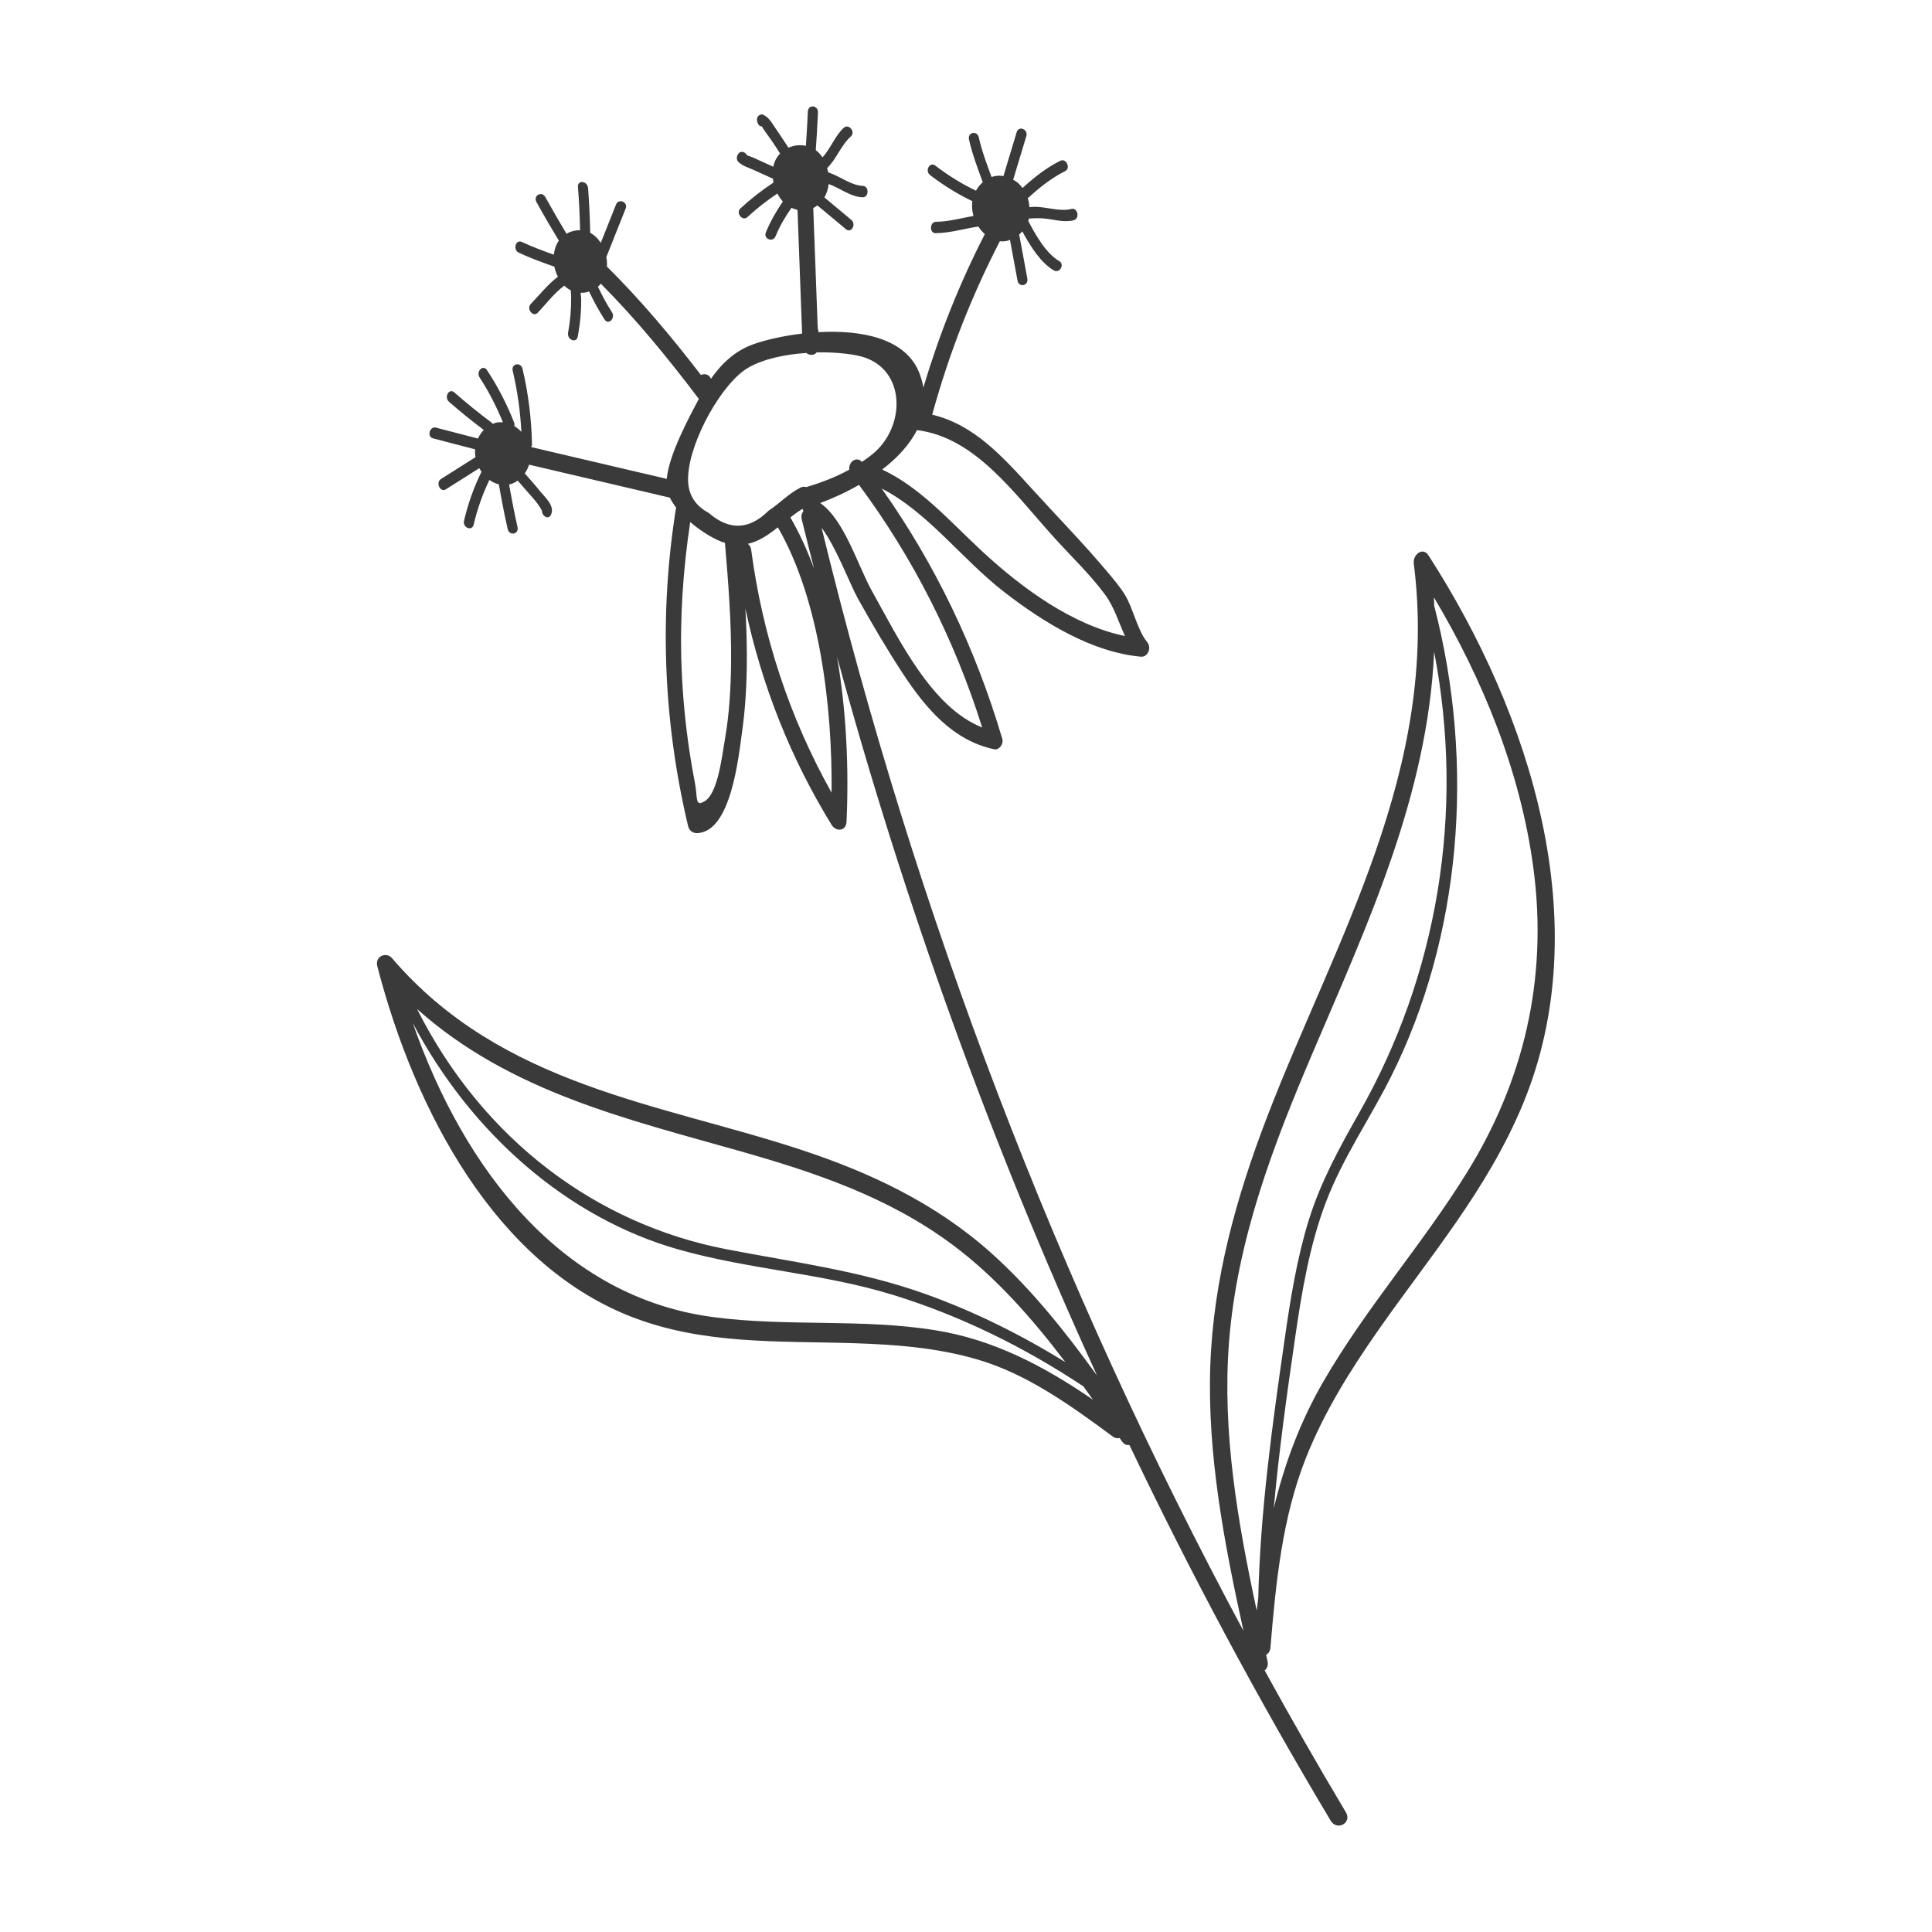 <?xml version="1.0" encoding="utf-8"?>
<!-- Generator: Adobe Illustrator 16.0.0, SVG Export Plug-In . SVG Version: 6.00 Build 0)  -->
<!DOCTYPE svg PUBLIC "-//W3C//DTD SVG 1.1//EN" "http://www.w3.org/Graphics/SVG/1.1/DTD/svg11.dtd">
<svg version="1.1" id="圖層_1" xmlns="http://www.w3.org/2000/svg" xmlns:xlink="http://www.w3.org/1999/xlink" x="0px" y="0px"
	 width="66px" height="66px" viewBox="0 0 66 66" enable-background="new 0 0 66 66" xml:space="preserve">
<g>
	<path fill="#3A3A3A" d="M48.798,18.971c-0.195-0.303-0.539-0.016-0.502,0.276c0.896,7.032-2.707,12.915-5.011,18.912
		c-1.03,2.683-1.839,5.517-1.94,8.513c-0.103,3.032,0.481,6.063,1.133,9.04c-6.338-11.796-11.201-24.49-14.412-37.686
		c0.506,0.675,0.961,1.918,1.241,2.421c0.479,0.857,0.977,1.708,1.51,2.524c0.833,1.273,1.758,2.328,3.148,2.626
		c0.165,0.035,0.328-0.179,0.274-0.36c-0.92-3.111-2.3-5.976-4.119-8.548c1.584,0.813,2.749,2.425,4.19,3.539
		c1.385,1.071,3.011,2.055,4.668,2.206c0.231,0.021,0.377-0.303,0.207-0.506c-0.321-0.384-0.479-1.148-0.748-1.595
		c-0.167-0.276-0.379-0.523-0.581-0.766c-0.808-0.966-1.692-1.867-2.535-2.794c-1.105-1.217-2.058-2.268-3.476-2.607
		c0.583-2.115,1.341-4.041,2.311-5.925c0.087,0.009,0.177,0.006,0.268-0.018c0.027-0.007,0.051-0.022,0.078-0.032
		c0.086,0.465,0.172,0.929,0.258,1.394c0.046,0.249,0.382,0.18,0.336-0.069c-0.094-0.502-0.187-1.003-0.279-1.504
		c0.039-0.033,0.073-0.07,0.106-0.109C35.194,8.407,35.557,8.981,36,9.237c0.2,0.115,0.384-0.204,0.182-0.32
		c-0.447-0.259-0.807-0.891-1.057-1.373c0.005-0.013,0.012-0.022,0.016-0.036c0.004-0.013,0.002-0.028,0.005-0.041
		c0.163-0.013,0.326-0.018,0.491-0.006c0.356,0.027,0.695,0.152,1.046,0.062c0.213-0.055,0.135-0.44-0.079-0.385
		c-0.404,0.105-0.867-0.083-1.289-0.072c-0.05,0.002-0.099,0.01-0.147,0.012c-0.01-0.103-0.024-0.206-0.057-0.305
		c0.393-0.362,0.805-0.692,1.278-0.928c0.199-0.1,0.033-0.452-0.166-0.353c-0.477,0.237-0.895,0.567-1.293,0.931
		c-0.062-0.084-0.13-0.162-0.214-0.219c-0.013-0.009-0.025-0.018-0.038-0.026c-0.022-0.015-0.045-0.024-0.067-0.037
		c0.15-0.497,0.3-0.994,0.45-1.491c0.07-0.234-0.26-0.368-0.33-0.135c-0.15,0.5-0.302,1-0.452,1.5
		c-0.14-0.024-0.277-0.013-0.406,0.031c-0.165-0.443-0.334-0.895-0.435-1.351c-0.055-0.247-0.39-0.179-0.336,0.069
		c0.109,0.493,0.294,0.98,0.471,1.46c-0.068,0.063-0.134,0.133-0.19,0.22c-0.008,0.014-0.017,0.026-0.024,0.039
		c-0.007,0.011-0.011,0.021-0.018,0.032c-0.483-0.232-0.947-0.517-1.388-0.857c-0.188-0.146-0.37,0.176-0.182,0.321
		c0.458,0.354,0.942,0.65,1.446,0.894c-0.024,0.167-0.009,0.339,0.039,0.503c-0.426,0.078-0.844,0.195-1.28,0.201
		c-0.22,0.002-0.234,0.392-0.013,0.389c0.498-0.006,0.972-0.155,1.459-0.227c0.063,0.097,0.137,0.184,0.22,0.259
		c-0.858,1.677-1.545,3.392-2.098,5.238c-0.034-0.184-0.084-0.37-0.167-0.563c-0.498-1.147-2.016-1.405-3.417-1.326
		c-0.001-0.049-0.01-0.092-0.025-0.13c-0.051-1.37-0.102-2.74-0.153-4.11c0.052-0.024,0.097-0.057,0.141-0.09
		c0.325,0.271,0.65,0.542,0.976,0.813c0.184,0.153,0.364-0.168,0.181-0.32c-0.306-0.256-0.611-0.511-0.917-0.766
		c0.078-0.135,0.127-0.29,0.145-0.456c0.389,0.134,0.738,0.434,1.156,0.452c0.222,0.01,0.235-0.379,0.013-0.389
		c-0.42-0.02-0.779-0.334-1.183-0.462c-0.009-0.049-0.025-0.097-0.04-0.146c0.319-0.302,0.477-0.786,0.813-1.082
		c0.17-0.151-0.068-0.448-0.238-0.298c-0.301,0.266-0.457,0.721-0.732,1.012c-0.065-0.1-0.143-0.182-0.229-0.244
		c0.03-0.429,0.057-0.858,0.075-1.289c0.011-0.25-0.334-0.285-0.345-0.035c-0.017,0.393-0.042,0.783-0.068,1.175
		c-0.2-0.044-0.41-0.02-0.596,0.064C26.8,4.841,26.67,4.635,26.53,4.438c-0.099-0.139-0.233-0.393-0.396-0.485
		c-0.007-0.005-0.016-0.008-0.024-0.011c-0.023-0.012-0.047-0.031-0.071-0.033c-0.087-0.008-0.186,0.07-0.179,0.177
		c0,0.007,0,0.015,0.001,0.021c0.005,0.096,0.065,0.216,0.166,0.213c0.001,0,0.002,0,0.004,0c0.017,0.052,0.148,0.232,0.162,0.251
		c0.059,0.08,0.117,0.161,0.174,0.243c0.098,0.14,0.189,0.285,0.282,0.431c-0.113,0.117-0.197,0.269-0.233,0.451
		c-0.147-0.066-0.295-0.134-0.442-0.201c-0.092-0.041-0.183-0.082-0.273-0.124c-0.048-0.021-0.126-0.04-0.183-0.067
		c-0.013-0.026-0.03-0.051-0.058-0.071c-0.004-0.003-0.008-0.007-0.013-0.01c-0.061-0.047-0.159-0.049-0.209,0.012
		c-0.005,0.005-0.009,0.01-0.013,0.015c-0.058,0.068-0.081,0.199-0.006,0.275c0.141,0.145,0.344,0.198,0.516,0.276
		c0.225,0.102,0.448,0.203,0.672,0.305c0.004,0.044,0.006,0.088,0.015,0.131c-0.396,0.263-0.773,0.555-1.128,0.883
		c-0.168,0.155,0.07,0.452,0.237,0.298c0.323-0.3,0.667-0.564,1.025-0.807c0.054,0.101,0.114,0.194,0.188,0.273
		c-0.224,0.328-0.424,0.672-0.581,1.055c-0.092,0.223,0.239,0.354,0.33,0.134c0.145-0.353,0.334-0.673,0.546-0.974
		c0.065,0.032,0.134,0.056,0.205,0.07c0.053,1.408,0.105,2.817,0.157,4.227c-0.673,0.08-1.279,0.225-1.678,0.369
		c-0.608,0.221-1.063,0.642-1.436,1.175c-0.063-0.155-0.219-0.189-0.342-0.129c-1.01-1.314-2.054-2.555-3.211-3.704
		c0.006-0.107-0.001-0.218-0.021-0.325c0.221-0.553,0.44-1.106,0.661-1.659c0.089-0.225-0.242-0.356-0.33-0.135
		c-0.174,0.437-0.348,0.873-0.521,1.31c-0.093-0.146-0.213-0.266-0.36-0.342c-0.012-0.511-0.033-1.021-0.074-1.532
		c-0.021-0.248-0.365-0.286-0.345-0.035c0.039,0.492,0.061,0.984,0.073,1.477c-0.066-0.002-0.136,0.004-0.208,0.019
		c-0.098,0.021-0.181,0.057-0.257,0.1c-0.247-0.413-0.49-0.83-0.724-1.254c-0.119-0.217-0.423-0.051-0.303,0.169
		c0.246,0.447,0.503,0.887,0.766,1.321c-0.097,0.139-0.153,0.304-0.172,0.48c-0.368-0.133-0.737-0.268-1.095-0.436
		c-0.21-0.098-0.31,0.271-0.102,0.367c0.397,0.187,0.808,0.333,1.217,0.479c0.023,0.12,0.065,0.235,0.119,0.343
		c-0.344,0.259-0.637,0.632-0.927,0.932c-0.159,0.165,0.078,0.463,0.238,0.298c0.271-0.282,0.567-0.68,0.909-0.924
		c0.065,0.064,0.139,0.117,0.221,0.157c0.004,0.087,0.011,0.174,0.012,0.26c0.003,0.401-0.033,0.798-0.104,1.187
		c-0.044,0.242,0.285,0.379,0.33,0.135c0.05-0.279,0.09-0.562,0.106-0.849c0.009-0.146,0.013-0.291,0.011-0.437
		c0-0.039-0.011-0.124-0.019-0.211c0.065,0.002,0.133-0.003,0.204-0.018c0.03-0.007,0.055-0.02,0.084-0.028
		c0.158,0.332,0.332,0.653,0.53,0.96c0.134,0.207,0.383-0.048,0.25-0.254c-0.18-0.276-0.334-0.568-0.477-0.868
		c0.036-0.031,0.069-0.065,0.099-0.102c1.209,1.216,2.29,2.536,3.348,3.935c-0.32,0.608-1.016,1.883-1.097,2.732
		c-1.544-0.362-3.088-0.724-4.632-1.086c0.018-0.026,0.029-0.06,0.029-0.104c-0.018-0.867-0.123-1.721-0.323-2.57
		c-0.058-0.245-0.394-0.178-0.335,0.069c0.162,0.69,0.259,1.384,0.296,2.087c-0.071-0.08-0.153-0.145-0.24-0.198
		c0.008-0.038,0.009-0.081-0.01-0.127c-0.248-0.634-0.558-1.227-0.925-1.786c-0.136-0.207-0.385,0.048-0.25,0.254
		c0.314,0.479,0.573,0.992,0.795,1.528c-0.074-0.005-0.148-0.004-0.225,0.012c-0.043,0.009-0.084,0.026-0.125,0.042
		c-0.012-0.016-0.022-0.031-0.039-0.044c-0.436-0.324-0.859-0.668-1.272-1.03c-0.181-0.158-0.36,0.163-0.181,0.32
		c0.385,0.338,0.781,0.656,1.187,0.962c-0.082,0.084-0.148,0.184-0.199,0.294c-0.478-0.124-0.956-0.249-1.434-0.373
		c-0.216-0.057-0.319,0.311-0.101,0.367c0.479,0.125,0.958,0.25,1.438,0.374c-0.007,0.089-0.003,0.179,0.013,0.269
		c-0.394,0.249-0.786,0.497-1.18,0.746c-0.188,0.119-0.024,0.473,0.165,0.353c0.383-0.241,0.765-0.482,1.146-0.724
		c0.022,0.043,0.047,0.084,0.074,0.123c-0.258,0.523-0.458,1.081-0.596,1.67c-0.057,0.239,0.273,0.375,0.329,0.135
		c0.126-0.539,0.308-1.046,0.537-1.526c0.099,0.071,0.207,0.123,0.323,0.149c0.089,0.512,0.187,1.022,0.302,1.529
		c0.056,0.246,0.392,0.178,0.336-0.068c-0.109-0.482-0.203-0.968-0.289-1.454l0,0c0.105-0.021,0.204-0.07,0.294-0.133
		c0.063,0.073,0.128,0.142,0.189,0.216c0.197,0.236,0.49,0.517,0.639,0.809c-0.004,0.185,0.227,0.328,0.312,0.138
		c0.138-0.309-0.209-0.592-0.383-0.811c-0.164-0.207-0.343-0.399-0.514-0.599c0.062-0.091,0.112-0.19,0.146-0.298
		c1.604,0.376,3.207,0.751,4.81,1.127c0.056,0.113,0.127,0.226,0.213,0.337c-0.578,3.604-0.449,7.253,0.408,10.875
		c0.042,0.178,0.176,0.256,0.326,0.248c1.144-0.062,1.397-2.574,1.526-3.504c0.189-1.369,0.186-2.766,0.108-4.163
		c0.562,2.628,1.543,5.106,2.945,7.385c0.148,0.241,0.493,0.224,0.509-0.104c0.081-1.731,0.008-3.719-0.324-5.64
		c2.301,8.445,5.275,16.667,8.883,24.557c-1.096-1.513-2.255-2.969-3.612-4.184c-1.922-1.719-4.171-2.76-6.474-3.521
		c-4.825-1.595-10.25-2.173-14-6.555c-0.198-0.231-0.59-0.063-0.502,0.276c1.298,5.003,4.064,10.163,8.657,11.966
		c2.475,0.972,5.078,0.83,7.617,0.912c1.422,0.046,2.852,0.15,4.25,0.563c1.675,0.494,3.148,1.552,4.6,2.625
		c0.082,0.061,0.163,0.07,0.234,0.049c0.028,0.04,0.057,0.081,0.085,0.122c0.074,0.106,0.165,0.133,0.249,0.117
		c2.098,4.394,4.391,8.68,6.877,12.836c0.216,0.361,0.737,0.077,0.519-0.289c-0.954-1.596-1.878-3.212-2.775-4.845
		c0.08-0.063,0.131-0.17,0.098-0.317c-0.016-0.071-0.031-0.144-0.047-0.215c0.076-0.044,0.137-0.122,0.147-0.247
		c0.185-2.236,0.406-4.458,1.217-6.493c0.63-1.578,1.515-2.987,2.455-4.333c1.739-2.49,3.733-4.807,4.945-7.724
		C54.583,31.571,52.292,24.396,48.798,18.971z M29.783,20.182c-0.48-0.86-0.932-2.416-1.763-2.998
		c0.402-0.148,0.865-0.355,1.325-0.62c1.844,2.486,3.255,5.261,4.208,8.287C31.823,24.172,30.702,21.828,29.783,20.182z
		 M36.05,18.407c0.563,0.62,1.19,1.217,1.696,1.9c0.324,0.438,0.468,0.951,0.685,1.421c-1.775-0.365-3.509-1.621-4.892-2.907
		c-1.108-1.029-2.093-2.166-3.402-2.781c0.497-0.38,0.927-0.832,1.188-1.347C33.327,14.943,34.645,16.86,36.05,18.407z
		 M23.51,16.245c0.064-1.204,1.157-3.176,2.063-3.691c0.52-0.295,1.244-0.447,1.97-0.496c0.113,0.09,0.271,0.089,0.356-0.02
		c0.491-0.01,0.969,0.027,1.365,0.103c1.652,0.314,1.726,2.301,0.631,3.296c-0.14,0.128-0.294,0.235-0.448,0.342
		c-0.195-0.21-0.471,0.012-0.433,0.265c-0.469,0.257-0.97,0.449-1.471,0.596c-0.058-0.017-0.12-0.02-0.187,0.013
		c-0.424,0.21-0.706,0.535-1.1,0.793c-0.662,0.658-1.343,0.684-2.044,0.077C23.703,17.251,23.468,16.825,23.51,16.245z
		 M24.762,25.269c-0.094,0.542-0.236,1.807-0.67,2.089c-0.363,0.236-0.255-0.106-0.348-0.586c-0.069-0.357-0.131-0.716-0.186-1.075
		c-0.145-0.961-0.237-1.93-0.274-2.897c-0.065-1.676,0.049-3.334,0.295-4.966c0.397,0.342,0.856,0.61,1.171,0.706
		c0.005,0.001,0.01,0.002,0.015,0.003c0.116,1.359,0.223,2.721,0.21,4.079C24.966,23.51,24.914,24.404,24.762,25.269z
		 M28.408,27.079c-1.428-2.552-2.354-5.334-2.746-8.295c-0.014-0.101-0.058-0.167-0.115-0.205c0.379-0.084,0.703-0.31,1.026-0.565
		C27.998,20.479,28.439,24.141,28.408,27.079z M27,17.674c0.134-0.104,0.272-0.204,0.417-0.293c0.006,0.03,0.015,0.058,0.028,0.084
		c-0.055,0.065-0.085,0.158-0.056,0.279c0.136,0.563,0.28,1.123,0.422,1.684C27.583,18.808,27.314,18.219,27,17.674z M25.32,39.336
		c2.492,0.71,5.019,1.547,7.215,3.183c1.474,1.098,2.715,2.507,3.861,4.015c-1.523-0.942-3.111-1.729-4.755-2.319
		c-2.254-0.811-4.537-1.095-6.841-1.542c-4.407-0.855-8.29-3.714-10.553-8.203C17.432,37.314,21.472,38.24,25.32,39.336z
		 M13.799,34.044c0.002,0.001,0.003,0.003,0.005,0.004c-0.001,0.001-0.002,0.001-0.003,0.002
		C13.801,34.048,13.8,34.046,13.799,34.044z M31.947,45.442c-2.532-0.406-5.071-0.111-7.605-0.451
		c-5.085-0.681-8.455-4.934-10.243-10.045c2.008,3.799,5.309,6.668,9.075,7.737c2.438,0.692,4.938,0.81,7.371,1.564
		c2.26,0.702,4.427,1.761,6.467,3.115c0.108,0.149,0.215,0.301,0.322,0.452C35.645,46.656,33.939,45.762,31.947,45.442z
		 M41.984,45.863c0.272-3.528,1.527-6.772,2.85-9.877c1.855-4.354,3.941-8.801,4.158-13.723c1.067,5.539,0.089,11.074-2.537,15.712
		c-0.672,1.188-1.331,2.369-1.749,3.717c-0.403,1.304-0.622,2.676-0.819,4.047c-0.422,2.925-0.834,5.865-0.903,8.851
		c-0.017,0.144-0.037,0.285-0.053,0.43C42.283,51.999,41.749,48.928,41.984,45.863z M50.129,40.029
		c-1.531,2.48-3.444,4.62-4.913,7.154c-0.804,1.386-1.337,2.829-1.702,4.342c0.174-1.929,0.441-3.844,0.718-5.75
		c0.231-1.604,0.499-3.223,1.063-4.707c0.584-1.532,1.499-2.841,2.221-4.281c2.388-4.761,2.895-10.647,1.479-16.088
		c-0.004-0.098-0.004-0.194-0.01-0.293c1.666,2.802,2.951,5.929,3.395,9.227C52.898,33.491,52.019,36.967,50.129,40.029z"/>
</g>
</svg>
